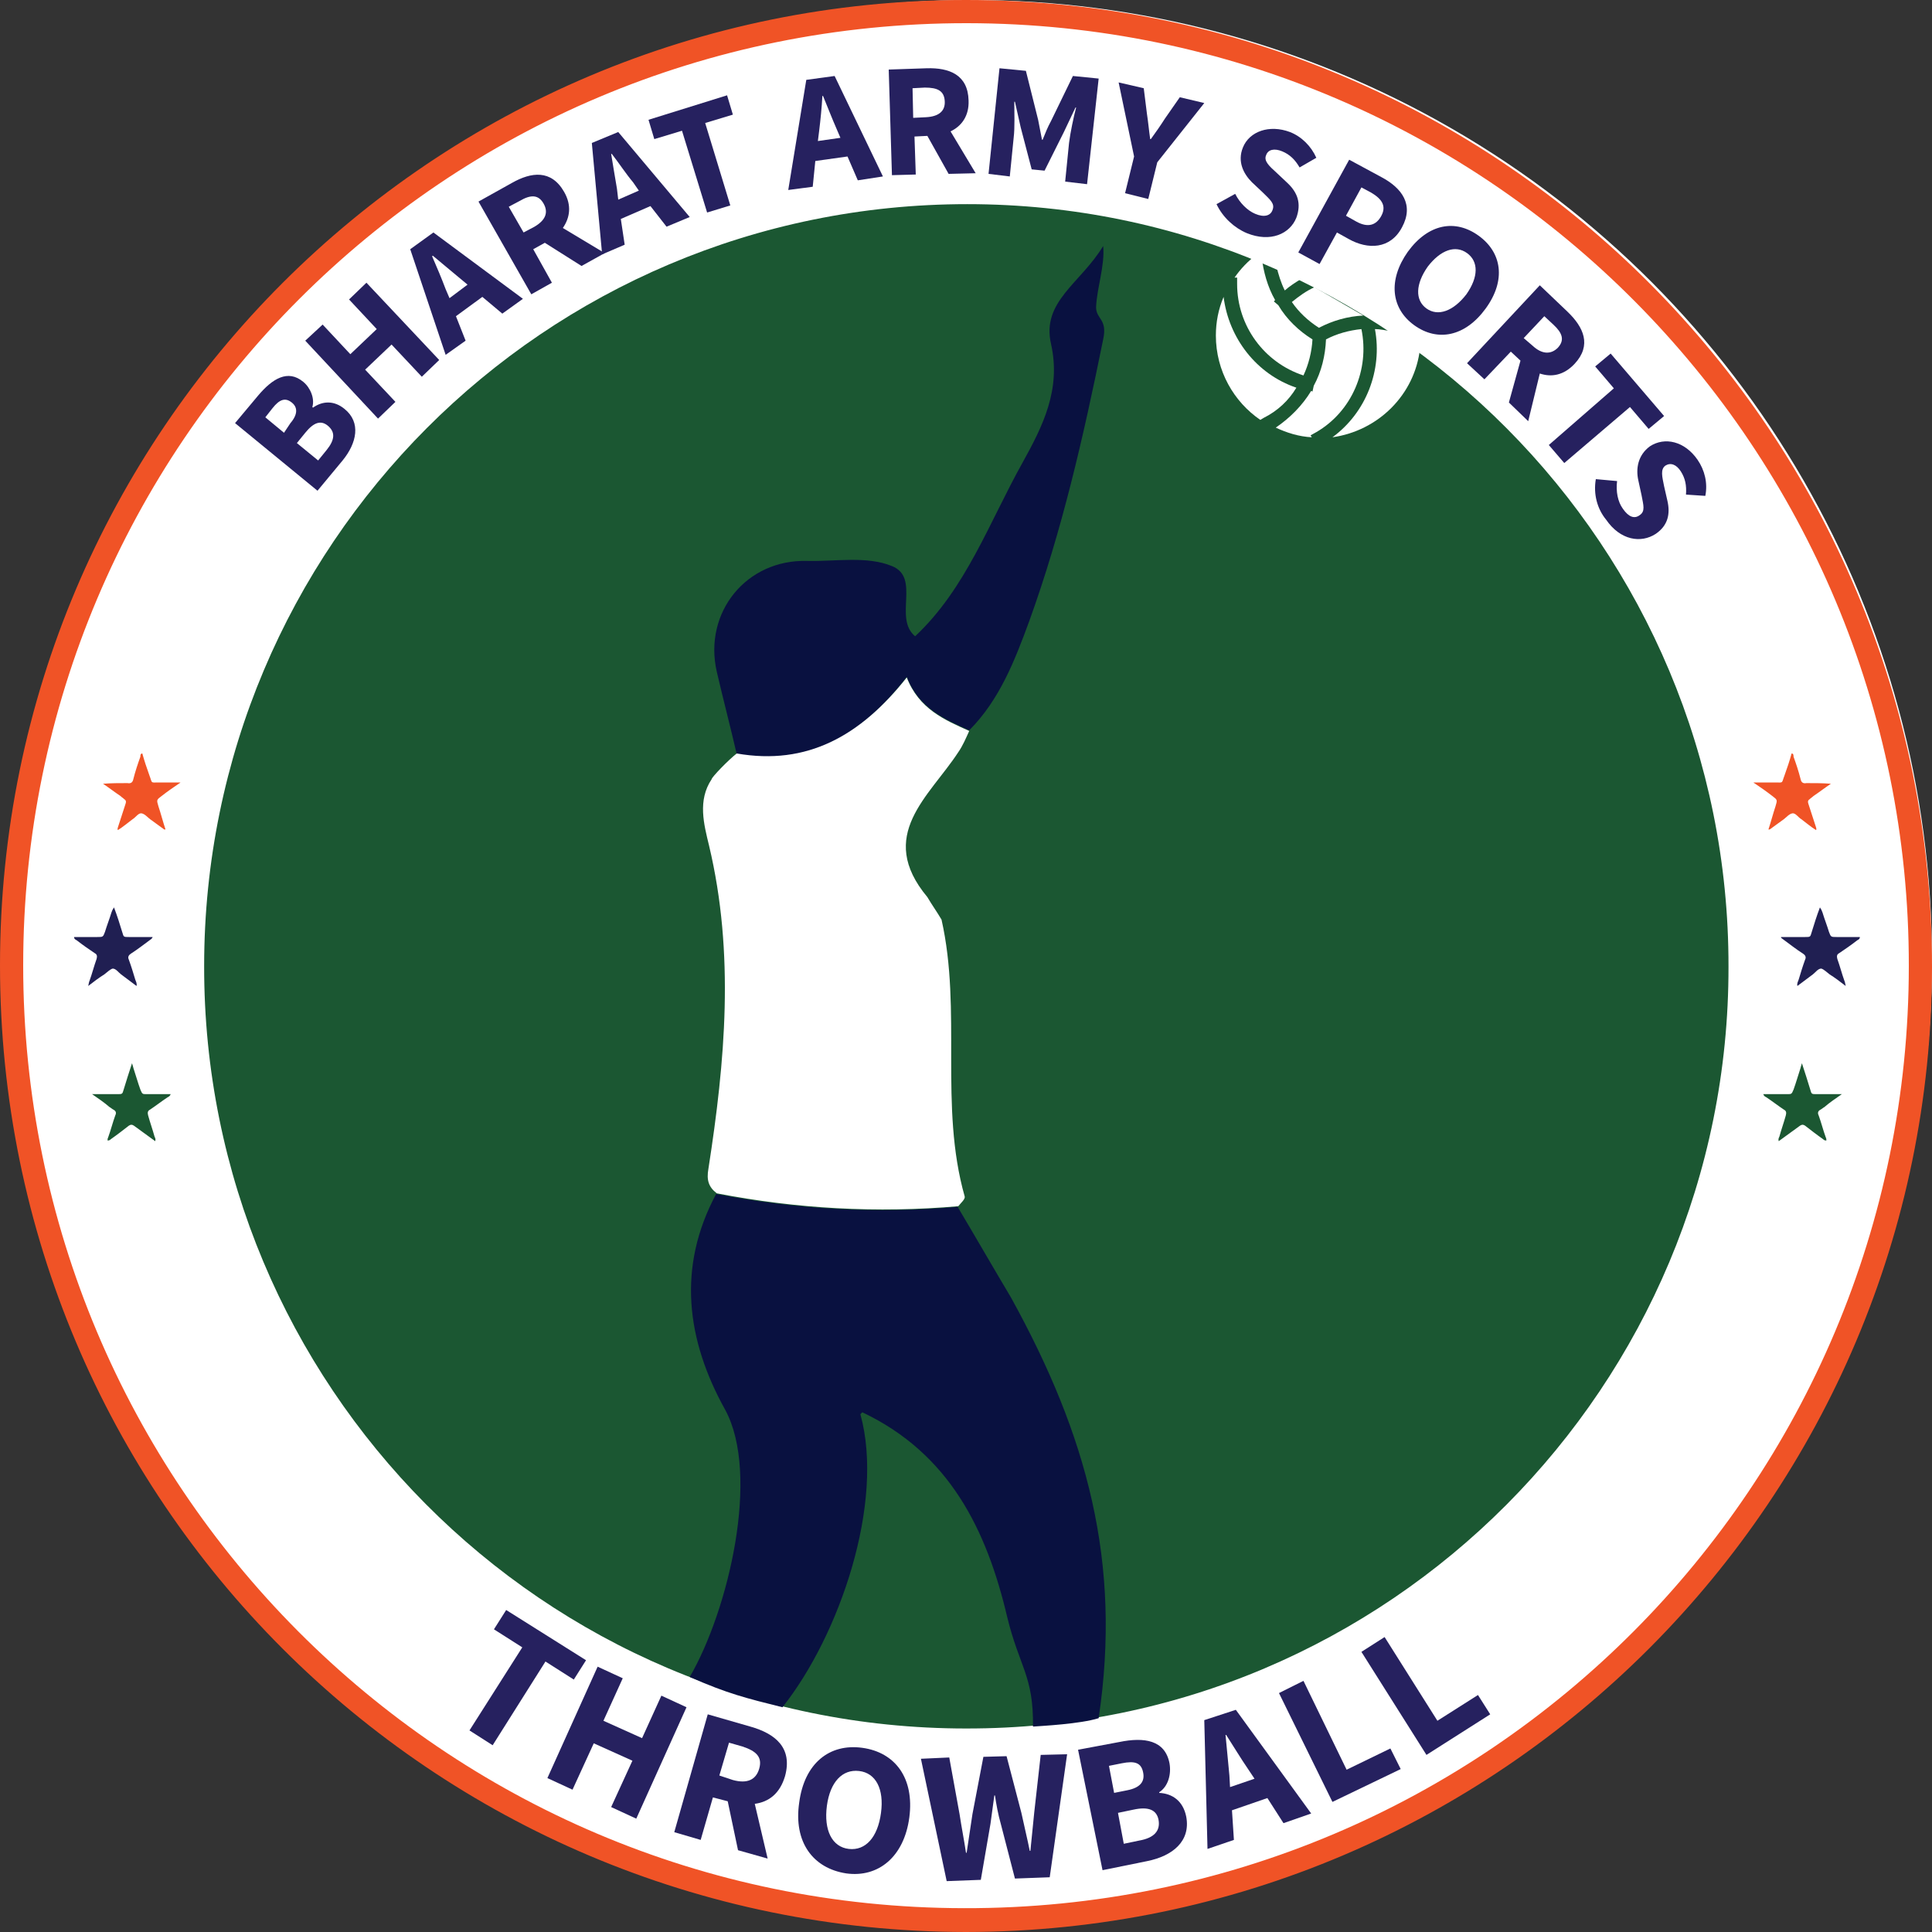 <?xml version="1.0" encoding="utf-8"?>
<!-- Generator: Adobe Illustrator 22.0.1, SVG Export Plug-In . SVG Version: 6.00 Build 0)  -->
<svg version="1.1" id="Layer_1" xmlns="http://www.w3.org/2000/svg" xmlns:xlink="http://www.w3.org/1999/xlink" x="0px" y="0px"
	 viewBox="0 0 300 300" style="enable-background:new 0 0 300 300;" xml:space="preserve">
<rect x="0" y="0" width="300" height="300" fill="#333333" stroke="none"/>
<style type="text/css">
	.st0{fill:#FFFFFF;}
	.st1{fill:#F05326;}
	.st2{fill:#1B5732;}
	.st3{fill:#201F52;}
	.st4{fill:#26215F;}
	.st5{fill:#091F92;}
	.st6{fill:#091140;}
</style>
<g>
	<g>
		<g>
			<circle class="st0" cx="150.9" cy="149.1" r="149.1"/>
			<path class="st1" d="M150,300C67.1,299.9,0,232.9,0,149.9C0,67,67.2,0,150,0c83.4,0,150.1,67.7,150,150.2
				C299.9,232.4,233.2,299.9,150,300z M296.4,150C296.5,69.8,231.5,3.7,150.2,3.6C69,3.5,3.6,69.2,3.6,149.9
				c0,80.6,65.1,146.3,146.1,146.4C231.3,296.5,296.4,230.3,296.4,150z"/>
			<path class="st2" d="M268.4,150.1c0.1,64.9-52.5,118.4-118.4,118.3c-65.9,0-118.4-53.5-118.3-118.4c0-65,52.7-118.3,118.5-118.3
				C215.9,31.7,268.5,85.1,268.4,150.1z M264.8,150.1c0-63.4-51.3-114.7-114.7-114.8C86.7,35.2,35.3,86.7,35.3,150
				c0,63.4,51.4,114.8,114.8,114.8C213.4,264.8,264.8,213.4,264.8,150.1z"/>
			<g>
				<path class="st3" d="M276.6,145.5c1.2,0,2.5,0,3.7,0c0.8,0,0.8,0,1-0.7c0.4-1.3,0.8-2.6,1.3-3.9c0.2,0.3,0.3,0.5,0.4,0.8
					c0.3,1,0.7,2,1,3c0.3,0.8,0.3,0.8,1.2,0.8c1.2,0,2.4,0,3.6,0c0,0.3-0.2,0.4-0.4,0.5c-0.9,0.7-1.9,1.4-2.8,2
					c-0.4,0.2-0.4,0.5-0.3,0.9c0.4,1.1,0.7,2.3,1.1,3.4c0.1,0.2,0.1,0.4,0.2,0.8c-0.9-0.7-1.7-1.3-2.5-1.8c-0.4-0.3-0.9-0.8-1.3-0.9
					c-0.5,0-0.9,0.6-1.3,0.9c-0.8,0.6-1.6,1.2-2.4,1.8c-0.1-0.4,0.1-0.7,0.2-1c0.3-1,0.6-2,1-3.1c0.2-0.4,0-0.7-0.3-0.9
					c-1.1-0.7-2.1-1.5-3.2-2.3C276.5,145.6,276.5,145.5,276.6,145.5z"/>
				<path class="st1" d="M272.3,121.5c1.1,0,2.2,0,3.3,0c1.4,0,1,0.2,1.5-1.1c0.4-1.1,0.8-2.3,1.1-3.4c0.3,0,0.3,0.3,0.3,0.5
					c0.4,1.1,0.8,2.3,1.1,3.5c0.1,0.5,0.4,0.7,0.9,0.6c1.3,0,2.5,0,3.8,0.1c-0.9,0.6-1.8,1.3-2.7,1.9c-0.2,0.2-0.4,0.3-0.6,0.5
					c-0.3,0.2-0.3,0.4-0.2,0.7c0.4,1.2,0.8,2.5,1.2,3.7c0,0.1,0.1,0.2,0,0.4c-0.8-0.5-1.5-1.1-2.3-1.7c-0.5-0.3-0.9-1-1.4-0.9
					c-0.5,0.1-0.9,0.6-1.3,0.9c-0.7,0.5-1.5,1.1-2.2,1.6c0,0-0.1,0-0.2,0c0.4-1.2,0.7-2.4,1.1-3.6c0.3-1,0.3-1-0.5-1.6
					c-0.9-0.7-1.9-1.4-2.8-2C272.3,121.6,272.3,121.5,272.3,121.5z"/>
				<path class="st2" d="M279.8,165.1c0.5,1.5,0.9,2.8,1.3,4.1c0.2,0.7,0.2,0.7,1,0.7c1,0,2.1,0,3.1,0c0.2,0,0.4,0,0.8,0
					c-1,0.7-1.9,1.3-2.7,2c-0.2,0.1-0.4,0.3-0.6,0.4c-0.4,0.2-0.5,0.5-0.3,0.9c0.4,1.1,0.7,2.3,1.1,3.4c0.1,0.2,0.1,0.3,0.1,0.5
					c-0.3,0-0.4-0.1-0.5-0.2c-1-0.7-1.9-1.4-2.8-2.1c-0.3-0.2-0.5-0.2-0.8,0c-1.1,0.8-2.2,1.6-3.3,2.4c-0.1-0.3,0-0.5,0.1-0.7
					c0.3-1.1,0.7-2.2,1-3.3c0.1-0.4,0.1-0.7-0.3-0.9c-0.9-0.6-1.8-1.3-2.7-1.9c-0.2-0.1-0.4-0.2-0.5-0.5c0.5,0,0.9,0,1.3,0
					c0.8,0,1.6,0,2.4,0c0.7,0,0.7,0,1-0.7c0.4-1.1,0.7-2.2,1.1-3.4C279.6,165.7,279.7,165.5,279.8,165.1z"/>
			</g>
			<g>
				<path class="st3" d="M23.7,145.5c-1.2,0-2.5,0-3.7,0c-0.8,0-0.8,0-1-0.7c-0.4-1.3-0.8-2.6-1.3-3.9c-0.2,0.3-0.3,0.5-0.4,0.8
					c-0.3,1-0.7,2-1,3c-0.3,0.8-0.3,0.8-1.2,0.8c-1.2,0-2.4,0-3.6,0c0,0.3,0.2,0.4,0.4,0.5c0.9,0.7,1.9,1.4,2.8,2
					c0.4,0.2,0.4,0.5,0.3,0.9c-0.4,1.1-0.7,2.3-1.1,3.4c-0.1,0.2-0.1,0.4-0.2,0.8c0.9-0.7,1.7-1.3,2.5-1.8c0.4-0.3,0.9-0.8,1.3-0.9
					c0.5,0,0.9,0.6,1.3,0.9c0.8,0.6,1.6,1.2,2.4,1.8c0.1-0.4-0.1-0.7-0.2-1c-0.3-1-0.6-2-1-3.1c-0.2-0.4,0-0.7,0.3-0.9
					c1.1-0.7,2.1-1.5,3.2-2.3C23.7,145.6,23.7,145.5,23.7,145.5z"/>
				<path class="st1" d="M28,121.5c-1.1,0-2.2,0-3.3,0c-1.4,0-1,0.2-1.5-1.1c-0.4-1.1-0.8-2.3-1.1-3.4c-0.3,0-0.3,0.3-0.3,0.5
					c-0.4,1.1-0.8,2.3-1.1,3.5c-0.1,0.5-0.4,0.7-0.9,0.6c-1.3,0-2.5,0-3.8,0.1c0.9,0.6,1.8,1.3,2.7,1.9c0.2,0.2,0.4,0.3,0.6,0.5
					c0.3,0.2,0.3,0.4,0.2,0.7c-0.4,1.2-0.8,2.5-1.2,3.7c0,0.1-0.1,0.2,0,0.4c0.8-0.5,1.5-1.1,2.3-1.7c0.5-0.3,0.9-1,1.4-0.9
					c0.5,0.1,0.9,0.6,1.3,0.9c0.7,0.5,1.5,1.1,2.2,1.6c0,0,0.1,0,0.2,0c-0.4-1.2-0.7-2.4-1.1-3.6c-0.3-1-0.3-1,0.5-1.6
					c0.9-0.7,1.9-1.4,2.8-2C28,121.6,28,121.5,28,121.5z"/>
				<path class="st2" d="M20.5,165.1c-0.5,1.5-0.9,2.8-1.3,4.1c-0.2,0.7-0.2,0.7-1,0.7c-1,0-2.1,0-3.1,0c-0.2,0-0.4,0-0.8,0
					c1,0.7,1.9,1.3,2.7,2c0.2,0.1,0.4,0.3,0.6,0.4c0.4,0.2,0.5,0.5,0.3,0.9c-0.4,1.1-0.7,2.3-1.1,3.4c-0.1,0.2-0.1,0.3-0.1,0.5
					c0.3,0,0.4-0.1,0.5-0.2c1-0.7,1.9-1.4,2.8-2.1c0.3-0.2,0.5-0.2,0.8,0c1.1,0.8,2.2,1.6,3.3,2.4c0.1-0.3,0-0.5-0.1-0.7
					c-0.3-1.1-0.7-2.2-1-3.3c-0.1-0.4-0.1-0.7,0.3-0.9c0.9-0.6,1.8-1.3,2.7-1.9c0.2-0.1,0.4-0.2,0.5-0.5c-0.5,0-0.9,0-1.3,0
					c-0.8,0-1.6,0-2.4,0c-0.7,0-0.7,0-1-0.7c-0.4-1.1-0.7-2.2-1.1-3.4C20.7,165.7,20.6,165.5,20.5,165.1z"/>
			</g>
			<path class="st2" d="M267.1,150.1c0,64.6-52.4,117-117.1,117.1c-64.6,0-117.1-52.5-117.1-117.1C32.9,85.5,85.4,32.9,150.1,33
				C214.8,33,267.1,85.4,267.1,150.1z"/>
			<path class="st0" d="M40.9,81.7c0.1,0,0.2,0.1,0.2,0.2c-0.1,0.2-0.3,0-0.4-0.1C40.8,81.8,40.8,81.7,40.9,81.7z"/>
			<g>
				<path class="st4" d="M36.5,65.7l3.6-4.3c2.2-2.6,4.6-4.1,7-2.1c1.1,0.9,1.8,2.6,1.4,3.9l0.1,0.1c1.4-1,3.2-1.2,4.9,0.2
					c2.6,2.1,1.9,5.3-0.3,8l-3.9,4.7L36.5,65.7z M45.1,65.7c1.2-1.4,1.1-2.5,0.2-3.2c-1-0.8-1.9-0.5-3,0.9l-1.1,1.4l2.9,2.4
					L45.1,65.7z M50.7,69.9c1.3-1.6,1.4-2.8,0.2-3.8c-1.1-0.9-2.2-0.5-3.5,1.1l-1.3,1.6l3.3,2.7L50.7,69.9z"/>
				<path class="st4" d="M47.4,52.9l2.7-2.5l4.3,4.6l4.1-3.9l-4.3-4.6l2.7-2.6l11.3,12l-2.7,2.6l-4.7-5l-4.1,3.9l4.7,5L58.7,65
					L47.4,52.9z"/>
				<path class="st4" d="M63.7,38.7l3.6-2.6l13.9,10.3l-3.2,2.3l-3.1-2.6l-4.1,3l1.5,3.8l-3.1,2.2L63.7,38.7z M69.8,46.3l2.8-2.1
					l-1.2-1c-1.3-1.1-2.9-2.4-4.2-3.5l-0.1,0.1c0.7,1.6,1.5,3.5,2.1,5.1L69.8,46.3z"/>
				<path class="st4" d="M74.3,31.3l5.2-2.9c3-1.7,6.1-2.1,8.1,1.4c1.2,2.1,0.9,4-0.2,5.6l6.5,3.9l-3.6,2l-5.7-3.6l-1.8,1l2.9,5.2
					l-3.2,1.8L74.3,31.3z M83,35.2c1.7-1,2.2-2.2,1.4-3.6c-0.8-1.4-2-1.4-3.7-0.4L79,32.1l2.3,4L83,35.2z"/>
				<path class="st4" d="M91.9,22.2l4.1-1.7l11.1,13.2l-3.6,1.5L101,32L96.4,34l0.6,4l-3.5,1.5L91.9,22.2z M96,31l3.2-1.4l-0.9-1.3
					c-1.1-1.3-2.2-3-3.3-4.4l-0.1,0c0.3,1.8,0.6,3.7,0.9,5.4L96,31z"/>
				<path class="st4" d="M105.9,20.3l-4.3,1.3l-0.9-3l12.2-3.8l0.9,3l-4.3,1.3l3.9,12.8l-3.6,1.1L105.9,20.3z"/>
				<path class="st4" d="M125.2,12.4l4.4-0.6l7.5,15.6l-3.9,0.6l-1.6-3.7l-5,0.7l-0.4,4l-3.8,0.5L125.2,12.4z M127,21.9l3.5-0.5
					l-0.6-1.4c-0.7-1.6-1.4-3.4-2.1-5.1l-0.1,0c-0.1,1.8-0.3,3.8-0.5,5.4L127,21.9z"/>
				<path class="st4" d="M138,10.8l5.9-0.2c3.5-0.1,6.4,1,6.5,5c0.1,2.4-1.1,4-2.8,4.8l3.9,6.5l-4.2,0.1l-3.3-5.9l-2,0.1l0.2,5.9
					l-3.7,0.1L138,10.8z M143.8,18.2c1.9-0.1,3-0.9,2.9-2.5s-1.1-2.1-3.1-2.1l-1.9,0.1l0.1,4.6L143.8,18.2z"/>
				<path class="st4" d="M155.2,10.6l4.1,0.4l1.9,7.6c0.2,1,0.4,2.1,0.6,3.1l0.1,0c0.4-1,0.8-2,1.3-2.9l3.4-7l4,0.4l-1.8,16.4
					l-3.4-0.4l0.6-6c0.2-1.6,0.7-4,1.1-5.5l-0.1,0l-1.8,3.8l-3,6l-2-0.2l-1.7-6.5l-0.9-4l-0.1,0c0,1.6,0.1,4-0.1,5.6l-0.6,6
					l-3.3-0.4L155.2,10.6z"/>
				<path class="st4" d="M176.1,24.3l-2.4-11.5l3.9,0.9l0.5,4c0.2,1.3,0.3,2.5,0.5,3.9l0.1,0c0.8-1.1,1.5-2.1,2.2-3.2l2.3-3.3
					l3.8,0.9l-7.3,9.2l-1.4,5.7l-3.6-0.9L176.1,24.3z"/>
				<path class="st4" d="M188.9,31.7l2.9-1.6c0.7,1.4,1.9,2.6,3.1,3.1c1.4,0.6,2.4,0.3,2.7-0.6c0.4-1-0.4-1.6-1.5-2.7l-1.7-1.6
					c-1.3-1.3-2.3-3.2-1.4-5.4c1-2.5,4.1-3.6,7.3-2.4c1.8,0.7,3.3,2.2,4.1,4l-2.6,1.5c-0.7-1.2-1.5-2-2.7-2.5
					c-1.2-0.5-2.2-0.3-2.5,0.6c-0.4,0.9,0.5,1.7,1.6,2.7l1.7,1.6c1.6,1.5,2.2,3.2,1.4,5.4c-1,2.5-4,3.9-7.7,2.4
					C191.7,35.4,189.9,33.8,188.9,31.7z"/>
				<path class="st4" d="M209.5,24.8l5,2.7c3.2,1.7,5.1,4.3,3.2,7.8c-1.8,3.4-5.3,3.5-8.3,1.8l-1.8-1l-2.7,4.9l-3.3-1.8L209.5,24.8z
					 M210.6,34.4c1.8,1,3.1,0.6,3.9-0.9c0.8-1.5,0.1-2.6-1.6-3.6l-1.5-0.8l-2.4,4.4L210.6,34.4z"/>
				<path class="st4" d="M218.6,39.1c3.2-4.4,7.4-5.1,11-2.5c3.6,2.6,4.3,6.9,1.1,11.3c-3.2,4.4-7.5,5.2-11.1,2.6
					C216,47.9,215.5,43.5,218.6,39.1z M227.7,45.7c1.9-2.7,1.9-5.1,0.1-6.4c-1.8-1.3-4.1-0.5-6.1,2.1c-1.9,2.7-2,5.2-0.2,6.5
					C223.3,49.2,225.7,48.3,227.7,45.7z"/>
				<path class="st4" d="M239.1,44.3l4.3,4.1c2.5,2.4,3.8,5.2,1.1,8.1c-1.7,1.8-3.6,2.1-5.4,1.5l-1.8,7.4l-3-2.9l1.8-6.5l-1.5-1.4
					l-4.1,4.3l-2.7-2.5L239.1,44.3z M238,53.7c1.4,1.3,2.8,1.4,3.9,0.3c1.1-1.2,0.7-2.3-0.7-3.6l-1.4-1.3l-3.2,3.4L238,53.7z"/>
				<path class="st4" d="M250.6,60.3l-2.9-3.4l2.4-2l8.3,9.7l-2.4,2l-2.9-3.4l-10.2,8.7l-2.4-2.8L250.6,60.3z"/>
				<path class="st4" d="M247.8,74.4l3.3,0.3c-0.2,1.6,0.1,3.2,0.9,4.3c0.9,1.3,1.8,1.6,2.6,1c0.9-0.6,0.6-1.5,0.3-3.1l-0.5-2.3
					c-0.4-1.8-0.1-3.9,1.8-5.3c2.3-1.5,5.4-0.8,7.4,2.1c1.1,1.6,1.6,3.6,1.2,5.6l-3-0.2c0.1-1.4-0.1-2.5-0.8-3.6
					c-0.7-1.1-1.6-1.4-2.4-0.9c-0.8,0.6-0.5,1.7-0.2,3.2l0.5,2.2c0.5,2.1,0.1,3.9-1.8,5.2c-2.3,1.5-5.5,1-7.7-2.2
					C248,79,247.4,76.7,247.8,74.4z"/>
			</g>
			<g>
				<path class="st4" d="M81.1,255.8l-4.4-2.8l1.9-3l12.4,7.8l-1.9,3l-4.4-2.8l-8.2,13l-3.6-2.3L81.1,255.8z"/>
				<path class="st4" d="M92.8,258.8l3.9,1.8l-3,6.6l6,2.7l3-6.6l3.9,1.8l-7.8,17.3l-3.9-1.8l3.3-7.2l-6-2.7l-3.3,7.2l-3.9-1.8
					L92.8,258.8z"/>
				<path class="st4" d="M109.9,266.2l6.6,1.9c3.9,1.1,6.6,3.3,5.4,7.7c-0.8,2.7-2.5,4-4.7,4.3l2,8.5l-4.6-1.3l-1.6-7.6l-2.3-0.6
					l-1.9,6.6l-4.1-1.2L109.9,266.2z M113.8,276.4c2.2,0.6,3.6,0,4.1-1.8c0.5-1.8-0.5-2.7-2.6-3.4l-2.1-0.6l-1.5,5.1L113.8,276.4z"
					/>
				<path class="st4" d="M124.1,279.9c0.8-6.1,4.7-9.2,9.8-8.5c5.1,0.7,8.1,4.7,7.3,10.8c-0.8,6.1-4.8,9.4-9.8,8.7
					C126.2,290.1,123.2,286,124.1,279.9z M136.8,281.5c0.5-3.7-0.8-6.2-3.4-6.5c-2.6-0.3-4.5,1.7-5,5.4c-0.5,3.8,0.8,6.4,3.4,6.7
					S136.3,285.3,136.8,281.5z"/>
				<path class="st4" d="M143,273.1l4.4-0.2l1.6,8.8c0.3,2,0.7,4,1,6l0.1,0c0.3-2,0.6-4,0.9-6l1.7-8.9l3.6-0.1l2.3,8.8
					c0.4,1.9,0.9,3.9,1.3,5.9l0.1,0c0.2-2,0.4-4.1,0.6-6l1-8.9l4.1-0.1l-2.7,19.1l-5.4,0.2l-2.2-8.5c-0.4-1.4-0.7-3-0.9-4.4l-0.1,0
					c-0.2,1.4-0.4,3-0.6,4.4l-1.5,8.7l-5.3,0.2L143,273.1z"/>
				<path class="st4" d="M167.4,271.7l6.4-1.2c3.9-0.8,7.1-0.3,7.8,3.3c0.3,1.7-0.2,3.6-1.6,4.5l0,0.1c2,0.1,3.7,1.2,4.2,3.7
					c0.7,3.8-2.1,6.1-6.1,6.9l-6.9,1.4L167.4,271.7z M175,278c2.1-0.4,2.8-1.4,2.5-2.8c-0.3-1.5-1.3-1.8-3.3-1.4l-2,0.4l0.8,4.2
					L175,278z M176.9,285.8c2.3-0.4,3.3-1.5,3-3.2c-0.3-1.6-1.6-2.1-3.9-1.6l-2.4,0.5l0.9,4.8L176.9,285.8z"/>
				<path class="st4" d="M187,267.1l4.9-1.6l11.7,16.1l-4.3,1.5l-2.5-3.9l-5.5,1.9l0.3,4.6l-4.1,1.4L187,267.1z M191,277.5l3.8-1.3
					l-1-1.5c-1.1-1.6-2.3-3.6-3.4-5.3l-0.1,0c0.2,2,0.4,4.3,0.6,6.3L191,277.5z"/>
				<path class="st4" d="M198.6,262.9l3.8-1.9l6.7,13.8l6.8-3.3l1.6,3.2l-10.6,5.1L198.6,262.9z"/>
				<path class="st4" d="M211.4,256.5l3.6-2.3l8.2,13l6.3-4l1.9,3l-9.9,6.3L211.4,256.5z"/>
			</g>
		</g>
	</g>
	<g>
		<path class="st6" d="M114.4,117.1c-1-4.3-2.1-8.5-3.1-12.8c-2.1-9.2,4.6-17.5,14.1-17.2c4.4,0.1,9.2-0.8,13.1,0.8
			c4.5,1.8,0.2,8.1,3.6,10.9c7.9-7.4,11.5-17.7,16.7-27c3.1-5.6,6-11.3,4.4-18.4c-1.5-6.6,4.6-9.4,8.1-15.2c0.3,3-1,6.6-1.1,9.5
			c0,1.9,1.8,1.8,1.1,5c-3.1,15.3-6.4,29.7-11.5,43.8c-2.2,6-4.6,12.2-9.3,16.9c-3.8-1.7-7.8-3.4-9.7-8.3
			C133.6,114.4,125.3,119,114.4,117.1z"/>
		<path class="st0" d="M146.2,142.8c-0.7-1.2-1.5-2.3-2.2-3.5c0,0,0,0,0,0c-8-9.6,0.3-15.6,4.8-22.5c0.7-1,1.2-2.2,1.7-3.3
			c-3.8-1.7-7.8-3.4-9.7-8.3c-7.2,9.1-15.5,13.7-26.4,11.8c-1.3,1-3.9,3.7-3.9,4c-2.2,3.3-1.2,7-0.4,10.3c4,16.8,2.5,33.5-0.1,50.2
			c-0.3,1.7,0,2.8,1.3,3.8c12.4,2.4,24.9,3.1,37.5,2c0.4-0.5,1.1-1.1,1-1.5C145.8,171.7,149.4,157,146.2,142.8z"/>
		<path class="st6" d="M157,201.5c-2.8-4.7-5.5-9.4-8.3-14.1c-12.6,1.1-25.1,0.4-37.5-2c-6.1,11.4-4.6,22.7,1.4,33.5
			c5.5,10.1,0.5,31.2-5.5,41.5c5.9,2.6,8.8,3.3,14.4,4.7c8.9-11.2,15.9-31.8,12.1-45.5c0,0,0.3-0.3,0.3-0.3
			c13.5,6.4,19.3,18.2,22.5,31.8c1.9,7.8,4.1,9.1,4,17c1.4-0.1,7.3-0.4,10.2-1.3C174.2,242.6,168.8,222.9,157,201.5z"/>
	</g>
	<g>
		<path class="st0" d="M199.5,45.1c0.8-0.7,1.6-1.2,2.4-1.7l-3.7-2.1C198.5,42.6,198.9,43.9,199.5,45.1z"/>
		<path class="st0" d="M200.6,46.9c1.1,1.6,2.5,2.9,4.2,4c2.1-1.1,4.5-1.8,6.9-1.9l-7.6-4.4C202.8,45.2,201.7,46,200.6,46.9z"/>
		<path class="st0" d="M211.4,51.1c-1.9,0.2-3.8,0.7-5.5,1.6c-0.1,2.5-0.7,5-1.9,7.2l-0.2,0.9l-0.2-0.1c-1.4,2.3-3.3,4.2-5.5,5.7
			c1.7,0.8,3.6,1.4,5.6,1.5l-0.2-0.3l0.9-0.5C209.9,63.9,212.7,57.4,211.4,51.1z"/>
		<path class="st0" d="M213.5,51.1c1.2,6.4-1.4,13-6.6,16.8c7.1-1,12.8-6.6,13.6-13.8l-4.6-2.7C215.1,51.3,214.3,51.1,213.5,51.1z"
			/>
		<path class="st0" d="M191.7,43.1l0.4,0l0,1c0,6.5,4.2,12.2,10.3,14.2c0.8-1.7,1.3-3.7,1.4-5.6c-2.1-1.3-4-3.1-5.3-5.3l-0.7-0.6
			l0.2-0.2c-1.2-2.1-1.8-4.4-2.1-6.7l-0.7-0.4C193.8,40.5,192.6,41.8,191.7,43.1z"/>
		<path class="st0" d="M201.3,60.2c-6.2-2.1-10.5-7.7-11.3-14.1c-0.8,1.9-1.2,3.9-1.2,6c0,5.5,2.8,10.3,6.9,13.1l0.5-0.3
			C198.4,63.8,200.1,62.2,201.3,60.2z"/>
	</g>
</g>
</svg>
